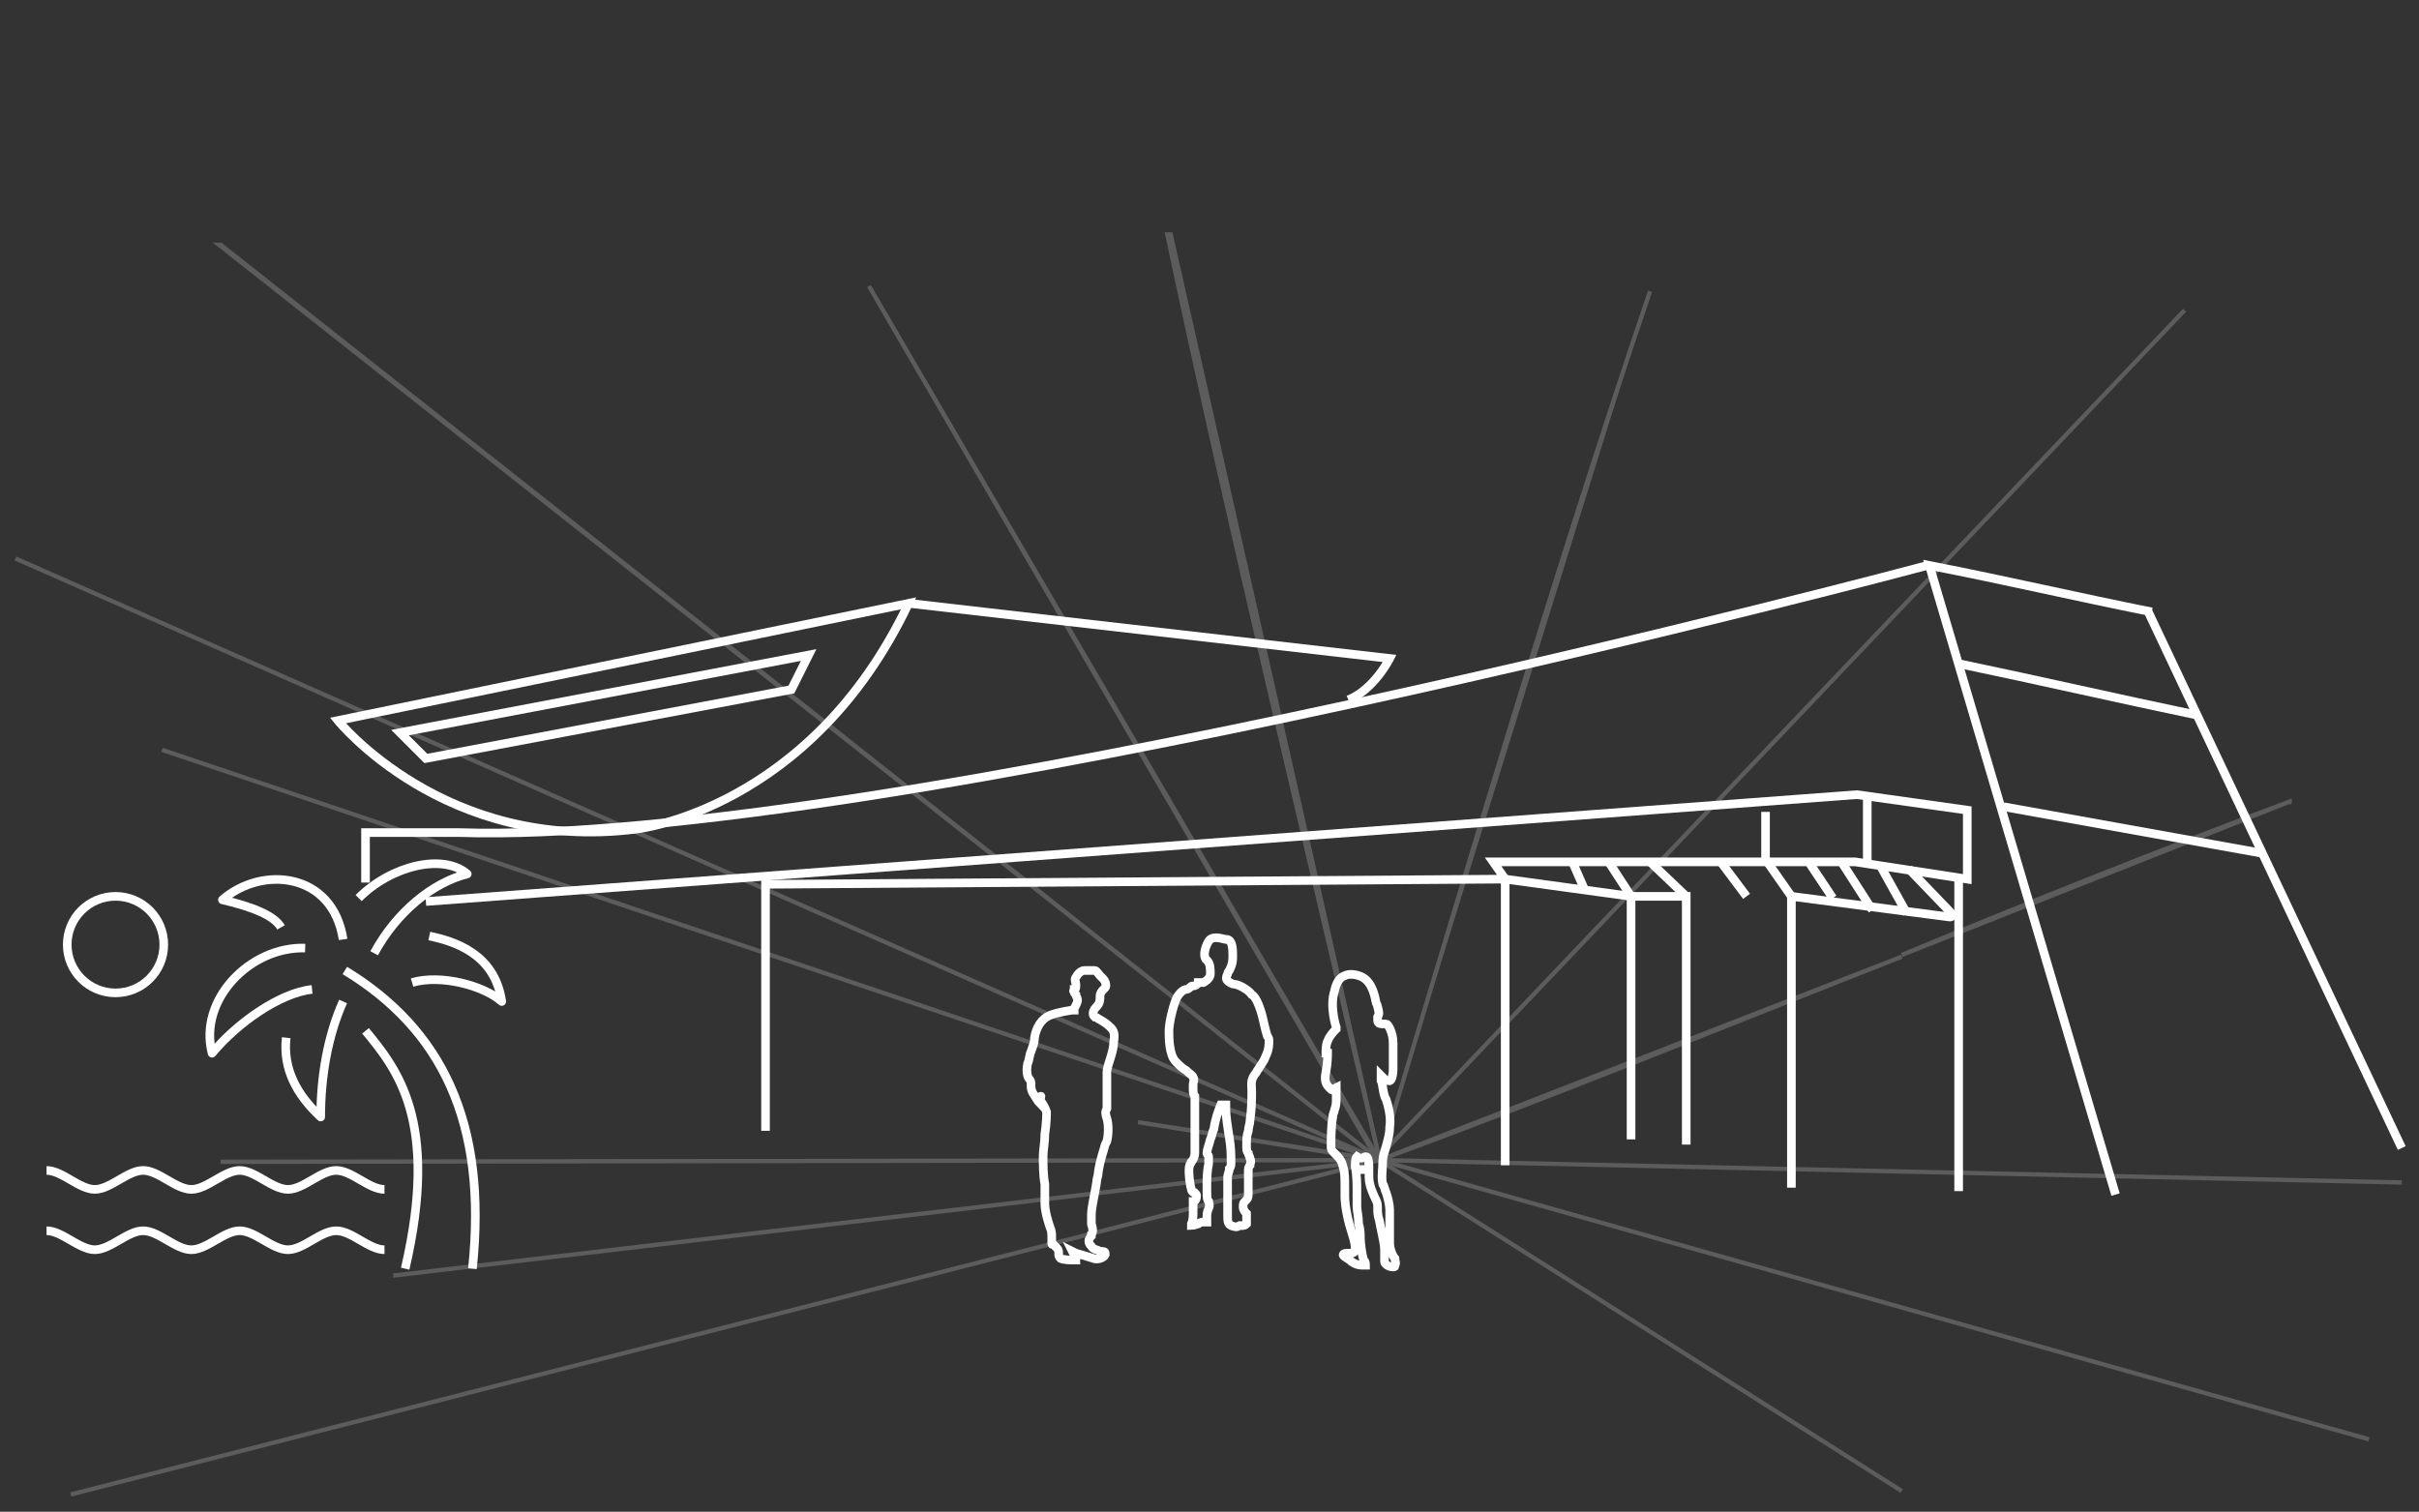 <?xml version="1.0" encoding="utf-8"?>
<!-- Generator: Adobe Illustrator 22.1.0, SVG Export Plug-In . SVG Version: 6.00 Build 0)  -->
<svg version="1.1" id="图层_1" xmlns="http://www.w3.org/2000/svg" xmlns:xlink="http://www.w3.org/1999/xlink" x="0px" y="0px" viewBox="0 0 140.3 87.7" style="enable-background:new 0 0 140.3 87.7;" xml:space="preserve">
	<rect x="0" y="0" width="140.3" height="87.7" fill="#333333" stroke="none"/>
	<style type="text/css">
	.st0{fill:none;stroke:#FFFFFF;stroke-width:0.5;stroke-miterlimit:10;}
	.st1{fill:none;stroke:#FFFFFF;stroke-width:0.5;stroke-linejoin:round;stroke-miterlimit:10;}
	.st2{opacity:0.2;}
	.st3{fill:#fff;stroke:#FFFFFF;stroke-width:0.25;stroke-miterlimit:10;}
	.st4{fill:none;stroke:#FFFFFF;stroke-width:0.25;stroke-miterlimit:10;}
	.st5{fill:#fff;stroke:#FFFFFF;stroke-width:0.25;stroke-miterlimit:10;}
	.st6{fill:#fff;stroke:#FFFFFF;stroke-width:0.25;stroke-miterlimit:10;}
</style>
	<g id="图层_2_1_">
		<line class="st0" x1="124.6" y1="35.5" x2="139.3" y2="66.6" />
		<g>
			<path class="st1" d="M24.9,54.3c1.4,0.3,3.8,1,4.2,3.8c-1-0.9-3.5-1.6-5.2-1.1" />
			<path class="st1" d="M21.7,55.3c1.3-2.4,3.4-4.1,5.4-4.6c-1.4-1.2-4.4-0.5-6.3,1.4" />
			<path class="st1" d="M19.9,58.1c-0.9,2-1.3,4.4-1.3,6.7c-1.4-1.3-2.2-2.8-2-4.6" />
			<path class="st1" d="M27.4,73.6c0.9-8.5-1.8-13.9-7.4-17.3" />
			<path class="st1" d="M21.2,59.8c1.8,2.2,4.3,5.2,2.3,13.8" />
			<path class="st1" d="M17.7,55c-3.2-0.1-6.2,3-5.4,6.1c1.4-1.7,3.9-3.5,5.8-3.7" />
			<path class="st1" d="M19.9,54.5c-0.6-3.9-4.7-4.3-7-2.3c1.7,0.4,3,0.9,3.4,1.6" />
			<path class="st0" d="M2.7,67.9c0.9,0,1.9,1.1,2.8,1.1s1.9-1.1,2.8-1.1s1.9,1.1,2.8,1.1c0.9,0,1.9-1.1,2.8-1.1s1.9,1.1,2.8,1.1
			c0.9,0,1.9-1.1,2.8-1.1s1.9,1.1,2.8,1.1" />
			<path class="st0" d="M2.7,71.4c0.9,0,1.9,1.1,2.8,1.1s1.9-1.1,2.8-1.1s1.9,1.1,2.8,1.1c0.9,0,1.9-1.1,2.8-1.1s1.9,1.1,2.8,1.1
			c0.9,0,1.9-1.1,2.8-1.1s1.9,1.1,2.8,1.1" />
			<circle class="st0" cx="6.7" cy="54.8" r="2.8" />
		</g>
	</g>
	<g>
		<g>
			<g>
				<path class="st0" d="M166.7,56.8" />
				<g>
					<g>
						<g>
							<path class="st0" d="M19.6,41.8c0,0,6.2,7.7,17.3,6.3c0,0,10.1-1.1,15.8-13.1L19.6,41.8z" />
							<path class="st0" d="M52.7,35l27.9,3.2c0,0-0.9,1.8-2.4,2.4" />
							<path class="st0" d="M111.8,32.8c0,0-60.9,16.3-85.2,15.5h-5.4v2.9" />
							<polyline class="st0" points="102.4,50 107.6,50 114.1,51 114.1,47 107.7,46.1 24.7,52.3 						" />
							<line class="st0" x1="108.3" y1="46.3" x2="108.3" y2="50" />
							<path class="st0" d="M103.9,52" />
							<path class="st0" d="M103.9,52l-1.4-2L103.9,52z" />
							<line class="st0" x1="101.3" y1="52" x2="99.8" y2="50" />
							<polyline class="st0" points="93.3,50 94.6,52 97.8,52 97.8,66.4 						" />
							<polyline class="st0" points="102.4,47.1 102.4,50 86.6,50 87.3,51 44.4,51.3 44.4,65.6 						" />
							<line class="st0" x1="103.9" y1="52" x2="103.9" y2="68.9" />
							<line class="st0" x1="87.3" y1="51" x2="87.3" y2="67.6" />
							<path class="st0" d="M113.6,38.5c4.8,1,9.1,2,13.9,3" />
							<path class="st0" d="M124.8,35.5c-4.5-0.9-8.3-1.8-12.9-2.7c3.6,12.2,7.2,24.3,10.8,36.5" />
							<path class="st0" d="M116.2,46.8c5,0.9,10,1.8,15,2.7" />
							<line class="st0" x1="113.6" y1="51" x2="113.6" y2="69.1" />
							<path class="st0" d="M103.9,52l9.2,1.2c0.1,0,0.2-0.1,0.1-0.2l-2.5-2.6" />
							<line class="st0" x1="106.8" y1="50" x2="108.6" y2="52.8" />
							<line class="st0" x1="95.7" y1="50" x2="97.8" y2="52" />
							<line class="st0" x1="104.9" y1="50" x2="106.3" y2="52.1" />
							<line class="st0" x1="109.1" y1="50.3" x2="110.6" y2="53" />
							<polyline class="st0" points="87.3,51 94.6,52 94.6,66.1 						" />
							<line class="st0" x1="91.2" y1="50" x2="91.9" y2="51.6" />
							<polygon class="st0" points="23.2,42.5 46.9,38 45.9,40 24.7,44 						" />
						</g>
					</g>
				</g>
			</g>
		</g>
		<path class="st0" d="M43.2,33.5" />
		<path class="st0" d="M43.1,32.2" />
		<path class="st0" d="M43.1,32.5" />
		<path class="st0" d="M43.1,34.6" />
		<path class="st0" d="M57.8,33.5" />
		<path class="st0" d="M45.6,32.5" />
		<path class="st0" d="M43.2,32.9" />
		<path class="st0" d="M43.1,32.8" />
		<path class="st0" d="M43.1,35.3" />
		<path class="st0" d="M-14.5,38.3" />
		<path class="st0" d="M-18.1,38.3" />
		<path class="st0" d="M-9,40.6" />
		<path class="st0" d="M-12.8,40.6" />
		<path class="st0" d="M-12.8,45.1" />
		<path class="st0" d="M-9,45.1" />
		<path class="st0" d="M56.4,38.5" />
		<path class="st0" d="M61.9,40.8" />
	</g>
	<g class="st2">
		<g>
			<path class="st3" d="M12.7,14.2L80,67.3L12.8,14.2C12.7,14.2,12.7,14.2,12.7,14.2z" />
		</g>
		<g>
			<polygon class="st3" points="4.1,86.7 4.1,86.7 80,67.3 80,67.3 		" />
		</g>
		<g>
			<polyline class="st3" points="80,67.3 80,67.3 22.8,74 		" />
		</g>
		<g>
			<line class="st4" x1="9.4" y1="43.5" x2="80" y2="67.3" />
		</g>
		<g>
			<line class="st4" x1="12.8" y1="67.4" x2="80" y2="67.3" />
		</g>
		<g>
			<polygon class="st3" points="110.3,86.5 80,67.3 80,67.3 		" />
		</g>
		<g>
			<polygon class="st5" points="79.9,67.2 126.7,18 126.7,18 		" />
		</g>
		<g>
			<polygon class="st3" points="80,67.3 80,67.3 66,65.1 66,65.1 79.9,67.3 50.4,16.6 50.4,16.6 		" />
		</g>
		<g>
			<polygon class="st3" points="80,67.3 0.9,32.4 0.9,32.4 		" />
		</g>
		<g>
			<path class="st3" d="M132.8,46.5c-7.5,2.8-15,5.8-22.5,8.9L132.8,46.5C132.8,46.6,132.8,46.5,132.8,46.5z" />
			<path class="st3" d="M110.3,55.5L80,67.3C90.1,63.6,100.1,59.5,110.3,55.5z" />
		</g>
		<g>
			<polygon class="st3" points="139.3,68.6 80,67.3 80,67.3 		" />
		</g>
		<g>
			<polygon class="st3" points="137.4,83.5 80,67.3 80,67.3 		" />
		</g>
		<g>
			<path class="st3" d="M80,67.3c5-16.6,10-33.6,15.7-50.4" />
		</g>
		<g>
			<path class="st6" d="M67.7,13.6c3.8,17.9,8,35.2,12.3,53.6L67.9,13.6C67.8,13.6,67.7,13.6,67.7,13.6z" />
		</g>
	</g>
	<g>
		<path class="st0" d="M70.8,64.1h0.3v0.3c0,0.3,0.1,1,0.2,1.6c0.1,0.6,0.1,1,0.1,1.4c0,0.2,0,0.3-0.1,0.4c0,0.2-0.1,0.3-0.1,0.5
		s0,0.3,0,0.5s0,0.4,0,0.6v0.1c0,0.3,0,0.8,0,0.9v0.1c0,0.3,0,0.5,0.2,0.6c0.3,0.1,0.3,0.1,0.5,0c0,0,0.1,0,0.2,0s0.2-0.1,0.2-0.1
		v-0.1c0-0.1,0-0.2,0-0.3s0-0.1,0-0.2c-0.1-0.1-0.2-0.2-0.2-0.4l0,0c0-0.2,0-0.2,0.2-0.4c0.1-0.1,0.1-0.2,0.1-0.4v-0.1
		c0-0.2,0-0.4,0-0.7c0-0.1,0-0.3,0-0.4c0-0.2,0-0.3,0.1-0.4c0-0.1,0.1-0.2,0-0.4c0-0.1-0.1-0.2-0.1-0.3c-0.1-0.1-0.1-0.2-0.1-0.5
		s0-0.5,0.1-0.8c0-0.2,0.1-0.4,0.1-0.6c0.1-0.7,0.1-1.3,0.1-1.7l0,0c0-0.4-0.1-0.6,0.2-1c0.1-0.1,0.1-0.2,0.2-0.3
		c0.1-0.2,0.3-0.4,0.4-0.7c0.2-0.4,0.2-0.7,0.2-0.9c0-0.1,0-0.2-0.1-0.3c-0.1-0.3-0.2-0.8-0.3-1.2c-0.2-0.7-0.4-1.1-0.6-1.2
		c-0.2-0.3-0.8-0.6-1-0.6c-0.1,0-0.3-0.1-0.4-0.2c-0.1-0.1-0.1-0.2,0-0.4c0-0.1,0.1-0.2,0.1-0.2c0.1-0.2,0.2-0.4,0.2-0.8
		c0-0.4,0-0.9-0.3-1h-0.1c-0.4-0.1-0.8-0.2-1,0.1c-0.3,0.5-0.3,1-0.1,1.1c0.2,0.2,0.2,0.5,0.2,0.8s-0.4,0.5-0.4,0.5l0,0l0,0
		c-0.1,0-0.3,0-0.3,0c0,0.1-0.2,0.2-0.3,0.2c-0.1,0-0.1,0-0.2,0.1s-0.2,0.1-0.2,0.1c-0.1,0-0.3,0.1-0.5,0.4c-0.2,0.3-0.5,1.5-0.5,2
		c0,0.4,0,1.4,0.4,1.8c0.2,0.2,0.4,0.4,0.6,0.5c0.2,0.2,0.4,0.3,0.4,0.4c0.1,0.1,0,0.3,0,0.4c0,0.1,0,0.1,0,0.2c0,0.2,0,0.4,0.1,0.5
		c0,0.1,0,0.3,0,0.8c0,0.3,0,0.6,0,0.9c0,0.2,0,0.4,0,0.6c0,0.4,0,0.8,0,1s-0.1,0.4-0.2,0.5c0,0.1-0.1,0.1-0.1,0.2
		c-0.1,0.2,0,1.1,0.1,1.4c0,0.1,0.1,0.2,0.2,0.2c0.1,0.1,0.1,0.1,0.1,0.2c0,0.2-0.1,0.3-0.2,0.3l0,0c0,0.1,0,0.3,0,0.4
		c0,0.1,0,0.2,0,0.3c0,0.1,0,0.4-0.1,0.6v0.1c0.1,0,0.4-0.1,0.4-0.1c0.1-0.1,0.2-0.1,0.3-0.1c0.1,0,0.2,0,0.2,0l0,0v-0.1v-0.1v-0.1
		c0-0.1,0-0.3,0.1-0.5s0-0.3,0-0.4C70,69.6,70,69.4,70,69c0-0.1,0-0.2,0-0.3c0-0.3,0-0.7,0.1-1.2c0-0.3,0-0.3,0-0.4
		c0-0.1-0.1-0.1-0.1-0.2c0-0.2,0.1-0.4,0.2-0.8c0.1-0.2,0.1-0.4,0.2-0.6C70.5,64.8,70.8,64.1,70.8,64.1z" />
	</g>
	<g>
		<path class="st0" d="M60.3,63.8c0.1,0.1,0.3,0.4,0.4,0.7c0,0.2,0,0.6-0.1,1.3c0,0.5-0.1,0.9-0.1,1.3c0,0.4,0,1.1,0.1,1.6
		c0,0.5,0,0.8,0,1.1c0,0.5,0.2,1.1,0.3,1.4c0.1,0.2,0.1,0.4,0.1,0.6c0,0.1,0,0.2,0,0.3s0,0.1,0.1,0.1c0,0,0.1,0.1,0.2,0.2
		c0.1,0.1,0.1,0.2,0.1,0.3c0,0.1,0,0.2,0.1,0.3c0.2,0.1,0.6,0.1,0.8,0.1h0.1c0-0.1,0-0.2-0.1-0.3l-0.1-0.2l0.2,0.1
		c0,0,0.7,0.2,1,0.3c0.2,0.1,0.6,0,0.7-0.2v-0.1c0-0.1-0.1-0.1-0.2-0.1h-0.1c-0.1-0.1-0.4-0.1-0.5-0.3c-0.2-0.2-0.2-0.4,0-0.6v-0.1
		c0.1-0.1,0.1-0.3,0-0.6c0-0.2,0-0.3,0-0.5c0-0.5,0.2-1.2,0.3-1.9c0-0.2,0.1-0.4,0.1-0.6c0.1-0.7,0.3-1.2,0.4-1.6l0.1-0.2
		c0.1-0.4,0.1-1,0-1.3s-0.1-0.4,0-0.6c0-0.1,0-0.3,0-0.8c0-0.3,0-0.5,0-0.8c0-0.2,0-0.3,0-0.5s0.1-0.5,0.2-0.8
		c0.1-0.3,0.2-0.7,0.2-1c0.1-0.6-0.1-0.7-0.3-0.9l0,0c-0.1-0.1-0.4-0.3-0.6-0.4C63.6,59,63.5,59,63.5,59c-0.1-0.1-0.1-0.1-0.1-0.2
		c0-0.1,0-0.2,0.2-0.4s0.2-0.4,0.2-0.6c0-0.2,0.1-0.3,0.2-0.4l0.1-0.1c0.1-0.1,0-0.4-0.1-0.5c-0.1-0.1-0.1-0.1-0.2-0.2
		c-0.1-0.1-0.2-0.3-0.3-0.3s-0.2,0-0.2,0c-0.1,0-0.3,0-0.4,0c-0.2,0-0.4,0.2-0.5,0.4c-0.1,0.1,0,0.3,0,0.4c0,0.1,0,0.1,0,0.1
		c0,0.1,0,0.2-0.1,0.2c0,0.1-0.1,0.1,0,0.1c0,0.1,0,0.1,0.1,0.2c0,0.1,0.1,0.2,0.1,0.3c0,0.2-0.2,0.5-0.2,0.5v0.1h-0.1
		c0,0-0.8,0.1-1.3,0.3s-0.8,0.7-0.9,1.3c0,0.3-0.1,0.5-0.2,0.8c-0.1,0.2-0.1,0.5-0.2,0.7c-0.1,0.5,0,0.8,0.1,0.9
		c0.1,0.1,0.1,0.2,0.1,0.4c0,0.1,0,0.2,0.1,0.4c0.2,0.3,0.3,0.5,0.4,0.6C60.4,63.5,60.4,63.5,60.3,63.8L60.3,63.8z" />
	</g>
	<g>
		<path class="st0" d="M79.2,67.1c0.2,0,0.2,0.3,0.2,1.2c0,0.5,0.3,1.1,0.4,1.3s0.1,0.3,0.1,0.5s0,0.4,0.1,0.7
		c0.1,0.6,0.3,1.3,0.3,1.7c0,0.2,0,0.3,0,0.4c0,0.1,0,0.3,0,0.3c0,0.1,0.2,0.3,0.5,0.3c0.1,0,0.1,0,0.1-0.1c0.1-0.1,0-0.3,0-0.4
		c-0.1-0.1-0.3-0.5-0.3-0.9c0-0.2,0-0.5,0-0.8c0-0.4,0-0.8,0-1.1c0-0.3-0.1-0.7-0.2-1c-0.1-0.2-0.1-0.4-0.2-0.5
		c-0.1-0.4,0-0.9,0-1.4c0-0.2,0.1-0.5,0.2-0.8c0.1-0.4,0.2-0.7,0.2-1.1c0.1-0.6-0.1-1.3-0.2-1.6c-0.2-0.3-0.2-1-0.3-1.1v-0.3
		l0.2,0.2c0,0,0.1,0.1,0.3,0.1c0.1,0,0.2-0.3,0.2-0.7c0-0.2,0-0.4,0-0.6c0-0.3,0-0.6,0-0.9c0-0.6-0.3-1.1-0.4-1.1c0,0-0.1,0-0.2,0
		s-0.3,0-0.3-0.2c0-0.1,0-0.1,0-0.2l0,0c0.1-0.2,0.1-0.2,0-0.6c0-0.1-0.1-0.2-0.1-0.3c-0.1-0.5-0.3-1.3-1-1.5
		c-0.3-0.1-0.6-0.1-0.8,0c-0.3,0.1-0.5,0.4-0.6,0.9c-0.3,0.9,0.1,2.1,0.1,2.1v0.1l-0.1,0.1c0,0-0.3,0.3-0.4,0.6
		c-0.1,0.2-0.1,0.5-0.1,0.7H77v0.1c0,0,0,0.5-0.1,1s0,0.7,0.2,0.9c0.1,0.1,0.2,0.2,0.2,0.1l0.2-0.1v0.2v0.4c0,0.3,0,0.4-0.1,0.7
		c0,0.1-0.1,0.2-0.1,0.4c-0.1,0.5-0.1,1.3-0.1,1.6v0.1c0,0.2,0,0.2,0.2,0.4c0.3,0.3,0.4,0.4,0.5,0.8c0.1,0.3,0.1,0.7,0.1,1.2
		c0,0.2,0,0.3,0,0.5c0,0.6,0.2,1.5,0.4,2.1c0.2,0.6,0.2,0.8,0.2,1s-0.2,0.2-0.4,0.2c-0.1,0-0.3,0-0.3,0.1l0,0c0,0.1,0.3,0.2,0.5,0.4
		c0.3,0.2,0.5,0.2,0.7,0.2h0.1c0-0.1,0-0.2-0.1-0.3c-0.1-0.2-0.2-1-0.2-1.3c0-0.2,0-0.5-0.1-0.8c0-0.4-0.1-0.8-0.1-1
		c0-0.3,0-0.5,0-0.8c0-0.1,0-0.2,0-0.2c0-0.2,0-0.9-0.1-1.3c0-0.3,0-0.5,0.1-0.6C79,67.3,79.1,67.1,79.2,67.1z M79.1,67.6
		c0,0.1,0,0.1,0,0.3c0,0.1,0,0.1,0,0.2C79.1,67.9,79.1,67.6,79.1,67.6z M80.2,59.3L80.2,59.3L80.2,59.3z" />
	</g>
</svg>